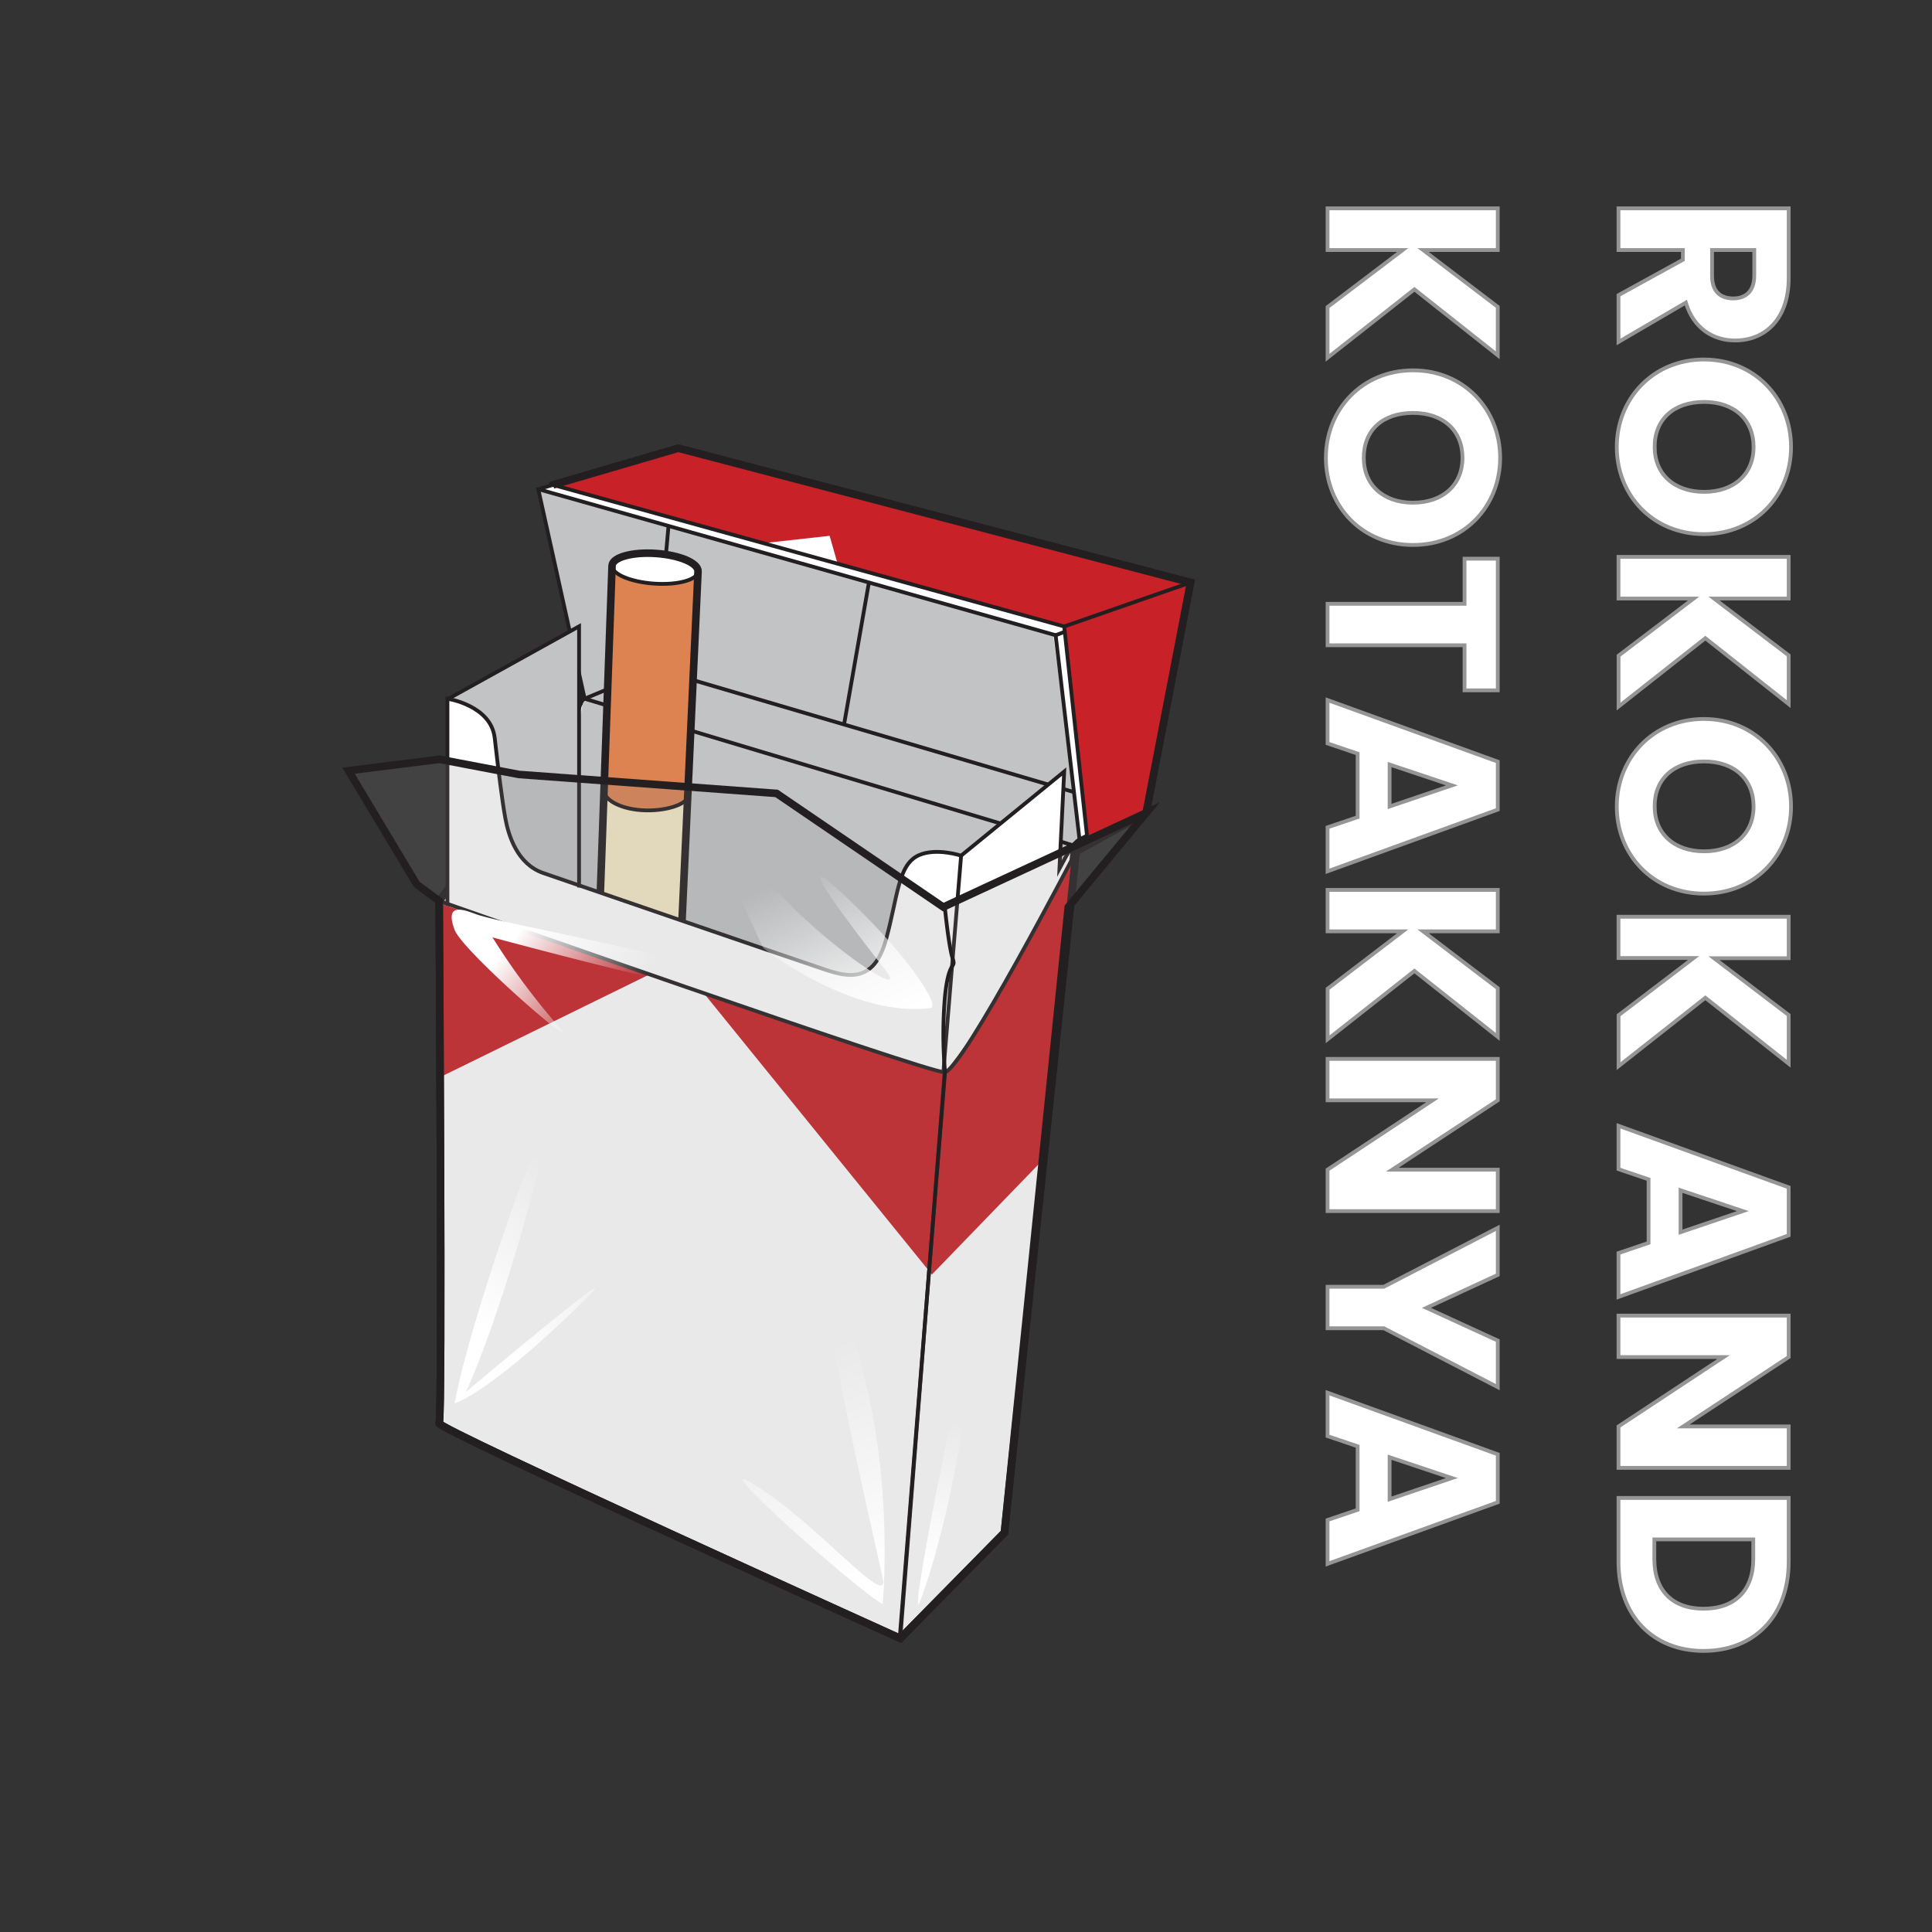 <svg xmlns="http://www.w3.org/2000/svg" xmlns:xlink="http://www.w3.org/1999/xlink" viewBox="0 0 510 510"><rect x="0" y="0" width="510" height="510" fill="#333333" stroke="none"/><defs><style>.cls-1,.cls-2{fill:#fff;}.cls-1{stroke:#969595;}.cls-1,.cls-4,.cls-5{stroke-miterlimit:10;}.cls-3{fill:#c82127;}.cls-4,.cls-5{fill:none;stroke:#231f20;}.cls-4{stroke-width:2px;}.cls-6{fill:#c1c3c5;}.cls-7{fill:#f7eac8;}.cls-8{fill:#dd8352;}.cls-9{fill:#88858a;opacity:0.18;}.cls-10{fill:url(#linear-gradient);}.cls-11{fill:url(#linear-gradient-2);}.cls-12{fill:url(#linear-gradient-3);}.cls-13{fill:url(#linear-gradient-4);}.cls-14{fill:url(#linear-gradient-5);}</style><linearGradient id="linear-gradient" x1="231.17" y1="416.53" x2="206.06" y2="361.35" gradientUnits="userSpaceOnUse"><stop offset="0" stop-color="#fff"/><stop offset="1" stop-color="#fff" stop-opacity="0"/></linearGradient><linearGradient id="linear-gradient-2" x1="245.61" y1="413.62" x2="252.2" y2="375.26" xlink:href="#linear-gradient"/><linearGradient id="linear-gradient-3" x1="124.43" y1="347.47" x2="153.48" y2="315.98" xlink:href="#linear-gradient"/><linearGradient id="linear-gradient-4" x1="141.45" y1="240.64" x2="167.15" y2="261.47" xlink:href="#linear-gradient"/><linearGradient id="linear-gradient-5" x1="229.95" y1="270.88" x2="211.37" y2="230.39" xlink:href="#linear-gradient"/></defs><g id="A:_96-100" data-name="A: 96-100"><path class="cls-1" d="M472.17,73.37c0,11-6.34,16.51-14.15,16.51-5.63,0-10.94-3.07-13-10L427.24,90.27V77.92l17-9.35V66h-17V55h44.93Zm-9.09-.64V66H451.94v6.78c0,4.1,2.12,6,5.64,6C460.9,78.75,463.08,76.83,463.08,72.73Z"/><path class="cls-1" d="M426.79,118c0-12.74,9.54-23.1,23-23.1s23,10.36,23,23.1-9.48,23-23,23S426.79,130.71,426.79,118Zm10,0c0,7.17,5.18,11.84,13.05,11.84s13.06-4.67,13.06-11.84-5.06-11.9-13.06-11.9S436.78,110.68,436.78,118Z"/><path class="cls-1" d="M447.08,158H427.24V147h44.93V158H452.46l19.71,15v12.87l-22-17.41-22.91,18.05V173.08Z"/><path class="cls-1" d="M426.79,212.89c0-12.73,9.54-23.1,23-23.1s23,10.37,23,23.1-9.48,23-23,23S426.79,225.63,426.79,212.89Zm10,0c0,7.17,5.18,11.84,13.05,11.84s13.06-4.67,13.06-11.84S457.83,201,449.83,201,436.78,205.6,436.78,212.89Z"/><path class="cls-1" d="M447.08,252.89H427.24V242h44.93v10.94H452.46l19.71,15v12.86l-22-17.41-22.91,18.05V268Z"/><path class="cls-1" d="M435.18,328.09V311.32l-7.94-2.69V297.18l44.93,16.25V326.1l-44.93,16.26V330.78Zm24.89-8.39-16.45-5.5v11.07Z"/><path class="cls-1" d="M472.17,387.48H427.24V376.54L455,358.23H427.24V347.29h44.93v10.94l-27.84,18.31h27.84Z"/><path class="cls-1" d="M449.7,435.8c-13.31,0-22.46-9.22-22.46-23.55V395.42h44.93v16.83C472.17,426.58,463.08,435.8,449.7,435.8Zm-13-24.25c0,8.25,4.74,13.11,13,13.11s13.12-4.86,13.12-13.11v-5.19H436.71Z"/><path class="cls-1" d="M370.28,66H350.44V55h44.93V66H375.66l19.71,15V93.79l-22-17.41L350.44,94.43V81.05Z"/><path class="cls-1" d="M350,120.86c0-12.74,9.54-23.1,23-23.1s23,10.36,23,23.1-9.47,23-23,23S350,133.59,350,120.86Zm10,0c0,7.17,5.18,11.84,13,11.84s13.06-4.67,13.06-11.84S381,109,373,109,360,113.56,360,120.86Z"/><path class="cls-1" d="M395.37,147.48v34.75H386.6v-11.9H350.44V159.39H386.6V147.48Z"/><path class="cls-1" d="M358.38,215.71V198.94l-7.94-2.69V184.8l44.93,16.25v12.67L350.44,230V218.39Zm24.89-8.39-16.45-5.5v11.07Z"/><path class="cls-1" d="M370.28,245.85H350.44V234.91h44.93v10.94H375.66l19.71,15v12.86l-22-17.41-22.91,18.05V261Z"/><path class="cls-1" d="M395.37,319.7H350.44V308.76l27.71-18.3H350.44V279.52h44.93v10.94l-27.84,18.3h27.84Z"/><path class="cls-1" d="M395.37,324.12v12.42l-18.82,8.7,18.82,8.64v12.29l-30.08-15.55H350.44V339.67h14.85Z"/><path class="cls-1" d="M358.38,398.55V381.79l-7.94-2.69V367.64l44.93,16.26v12.67l-44.93,16.25V401.24Zm24.89-8.38-16.45-5.5v11.07Z"/><g id="_99_box" data-name="99 box"><path class="cls-2" d="M115.94,237.83s.9,136.52,0,137.87,121.71,56.79,121.71,56.79l27.49-27.92,18.93-179.8,18.48-10.21,11.72-60.79L179.05,118.32,146,128l7.37,55.91-34.68,50.25Z"/><path class="cls-3" d="M314.27,153.77,302,214.44l-15,9-6-58-60-17-2-7-18,2S147.25,128.42,147,128c-.56-1.06,32.36-10.31,32.9-9.68S314.27,153.77,314.27,153.77Z"/><path class="cls-3" d="M276,305.44l-30,31-60-74-15-5L116.3,284.28,116,238.44l133,45s3-3,11-15,24-44,24-44Z"/><path class="cls-4" d="M115.94,237.83s.9,136.52,0,137.87,121.71,56.79,121.71,56.79l27.49-27.92,18.93-179.8,18.48-10.21,11.72-60.79L179.05,118.32,146,128l7.37,55.91-34.68,50.25Z"/><path class="cls-5" d="M115.92,237.31c13.3-17.61,38.41-52.87,38.41-52.87l129.74,40.33s-30.2,58.07-34.7,58.27-133.43-45.21-133.43-45.21"/><polyline class="cls-5" points="287.21 223.04 280.92 165.37 145.96 128"/><line class="cls-5" x1="280.92" y1="165.37" x2="314.27" y2="153.77"/><line class="cls-5" x1="249.37" y1="283.04" x2="237.65" y2="432.49"/><polyline class="cls-5" points="176.47 136.45 173.1 176.63 285.75 209.63"/><line class="cls-5" x1="173.1" y1="176.63" x2="154.33" y2="184.44"/></g><g id="_99_iner_layer" data-name="99 iner layer"><path class="cls-2" d="M153,233.44s-1.5-48.5,1.5-48.5l-12-56,36-10,135,36-12,58s-13.67,7.09-16.5,8.5c-2,1-2.5,5.5-2.5,5.5l-6,50Z"/><path class="cls-6" d="M153,233.44s-1.5-48.5,1.5-48.5l-12-56L278,167.44s7,53,7,54c-2,1-2.5,5.5-2.5,5.5l-6,50Z"/><polyline class="cls-5" points="142.09 129.13 278.66 167.68 284.96 221.58 301.35 213.42 313.18 154.7"/><line class="cls-5" x1="229.37" y1="153.77" x2="222.81" y2="191.25"/><polyline class="cls-5" points="176.46 138.94 173.1 176.63 154.33 184.44 142.09 129.13 178.13 118.59"/><polyline class="cls-5" points="178.13 118.59 313.18 154.7 278.66 167.68"/><path class="cls-5" d="M152.86,187.17s.3-2.24,1.47-2.73L280,222.15l3.23,1"/><line class="cls-5" x1="283.5" y1="209.1" x2="173.1" y2="176.63"/><path class="cls-5" d="M283.25,223.27a5.67,5.67,0,0,1,1.71-1.69"/><polyline class="cls-5" points="237.86 429.79 264.09 403.38 283.25 223.12"/></g><g id="_99_cigarettes" data-name="99 cigarettes"><path class="cls-7" d="M159.49,208.71c-.15,2.13,3.78,4.74,9.86,5.16s12-1.5,12.17-3.64c0,0-6.85,137.77-6.44,139.77s-4.9,6.3-10.75,5.61-10.13-3.49-9.85-6.82S159.49,208.71,159.49,208.71Z"/><path class="cls-8" d="M161.55,150s4.9,4.25,11.09,4,10.51-.18,11.62-2.55c0,0-2.78,57.17-2.74,57.73s-1.34,5-10.34,4.69-11.13-2.4-11.69-6.43S161.55,150,161.55,150Z"/><ellipse class="cls-2" cx="172.9" cy="150.02" rx="3.67" ry="11.2" transform="translate(13.37 314.2) rotate(-86.77)"/><path class="cls-5" d="M184.26,150.87c-.15,2.2-5.35,3.63-11.62,3.19s-11.22-2.57-11.07-4.77"/><path class="cls-5" d="M181.52,210.23c-.15,2.14-6.08,4.06-12.17,3.64s-10-3-9.86-5.16"/><path class="cls-4" d="M184.26,150.87c.15-2.2-4.8-4.33-11.07-4.77s-11.46,1-11.62,3.19L154.46,348c-.27,3.82,4.15,7.23,9.87,7.63s10.57-2.38,10.83-6.19Z"/></g><g id="_99_inner_layer" data-name="99 inner layer"><path class="cls-2" d="M118,184.44v190l120,55,26-26s18.38-176.85,19-179c-.3-.89-2,3-3,5-.64-6.33,1-26,1-26l-27,22s-10-2-13,1c-9.09,9.09-3,37-22,30-8.9-3.28-66-23-66-23v-68Z"/><path class="cls-6" d="M118,184.44s13,2,13,11,2,30,10,34c7.21,3.61,12,4,12,4v-68Z"/><path class="cls-5" d="M253.71,225.87s-6.5-2.15-11.1-.14c-5.61,2.46-5.55,10.82-8.74,22.34s-10.12,9.85-16,7.91-67.7-23.17-74.5-25.53-9.16-9.85-10-14.57-1.81-12.49-2.78-21.09-12.48-10.35-12.48-10.35v190.1l119.69,55.25,11.51-150.3Z"/><path class="cls-5" d="M283.25,223.27a28.19,28.19,0,0,0-2.33,3.71l-1.25,2.31,1.25-25.62-27.21,22.2"/><polyline class="cls-5" points="152.86 234.28 152.86 165.34 118.19 184.55"/><polyline class="cls-5" points="237.86 429.79 264.09 403.38 283.25 223.12"/></g><g id="_99_box-2" data-name="99 box"><path class="cls-2" d="M116,375.44v-137s129,44,134,45c4-3,34-58,34-58l-19,179-27,28Z"/><polygon class="cls-2" points="201.5 143.38 218.96 141.44 221.38 148.88 201.5 143.38"/><path class="cls-3" d="M314.27,153.77,302,214.44l-15,9-6-58-60-17-2-7-18,2S147.25,128.42,147,128c-.56-1.06,32.36-10.31,32.9-9.68S314.27,153.77,314.27,153.77Z"/><path class="cls-3" d="M276,305.44l-30,31-60-74-15-5L116.3,284.28,116,238.44l133,45s3-3,11-15,24-44,24-44Z"/><path class="cls-4" d="M115.94,237.83s.9,136.52,0,137.87,121.71,56.79,121.71,56.79l27.49-27.92,18.93-179.8,18.48-10.21,11.72-60.79L179.05,118.32,146,128"/><path class="cls-5" d="M284.07,224.77s-30.2,58.07-34.7,58.27-133.43-45.21-133.43-45.21"/><polyline class="cls-5" points="287.21 223.04 280.92 165.37 145.96 128"/><line class="cls-5" x1="280.92" y1="165.37" x2="314.27" y2="153.77"/><line class="cls-5" x1="249.37" y1="283.04" x2="237.65" y2="432.49"/></g><g id="_99_wrapper" data-name="99 wrapper"><path class="cls-9" d="M115.94,237.83s.9,136.52,0,137.87,121.71,56.79,121.71,56.79l27.49-27.92L282,239.44l20.59-24.88L249,239.44l-44-30-68-5-21-4-24,3,18,30Z"/><path class="cls-4" d="M115.94,237.83s.9,136.52,0,137.87,121.71,56.79,121.71,56.79l27.49-27.92L282,239.44l20.59-24.88L249,239.44l-44-30-68-5-21-4-24,3,18,30Z"/><path class="cls-10" d="M233,423.44c-6-3-50-42-33-31s35,33,33,24-24-104-10-69S233,423.44,233,423.44Z"/><path class="cls-11" d="M243,422.44c-4.69,12.49,16-91,13-61S246,414.44,243,422.44Z"/><path class="cls-12" d="M120,370.44c5-27,32-100,22-61s-19,58-19,58,51-43,28-21S120,370.44,120,370.44Z"/><path class="cls-13" d="M120,245.44c2.22,5.92,36,35,27,25a185.09,185.09,0,0,1-17-23s81,22,70,14-65-17-74-20C123.56,240.64,117,237.44,120,245.44Z"/><path class="cls-14" d="M245.65,266.09c-20.68,2.7-44.15-15.81-44.15-15.81S175,194.44,192,219.44s49,46,42,37-28-36-11-20S248.34,265.74,245.65,266.09Z"/><path class="cls-5" d="M249.46,239.94s1,10,2,13-1,0-2,10a114.83,114.83,0,0,0,0,20l-12,150"/></g></g></svg>
